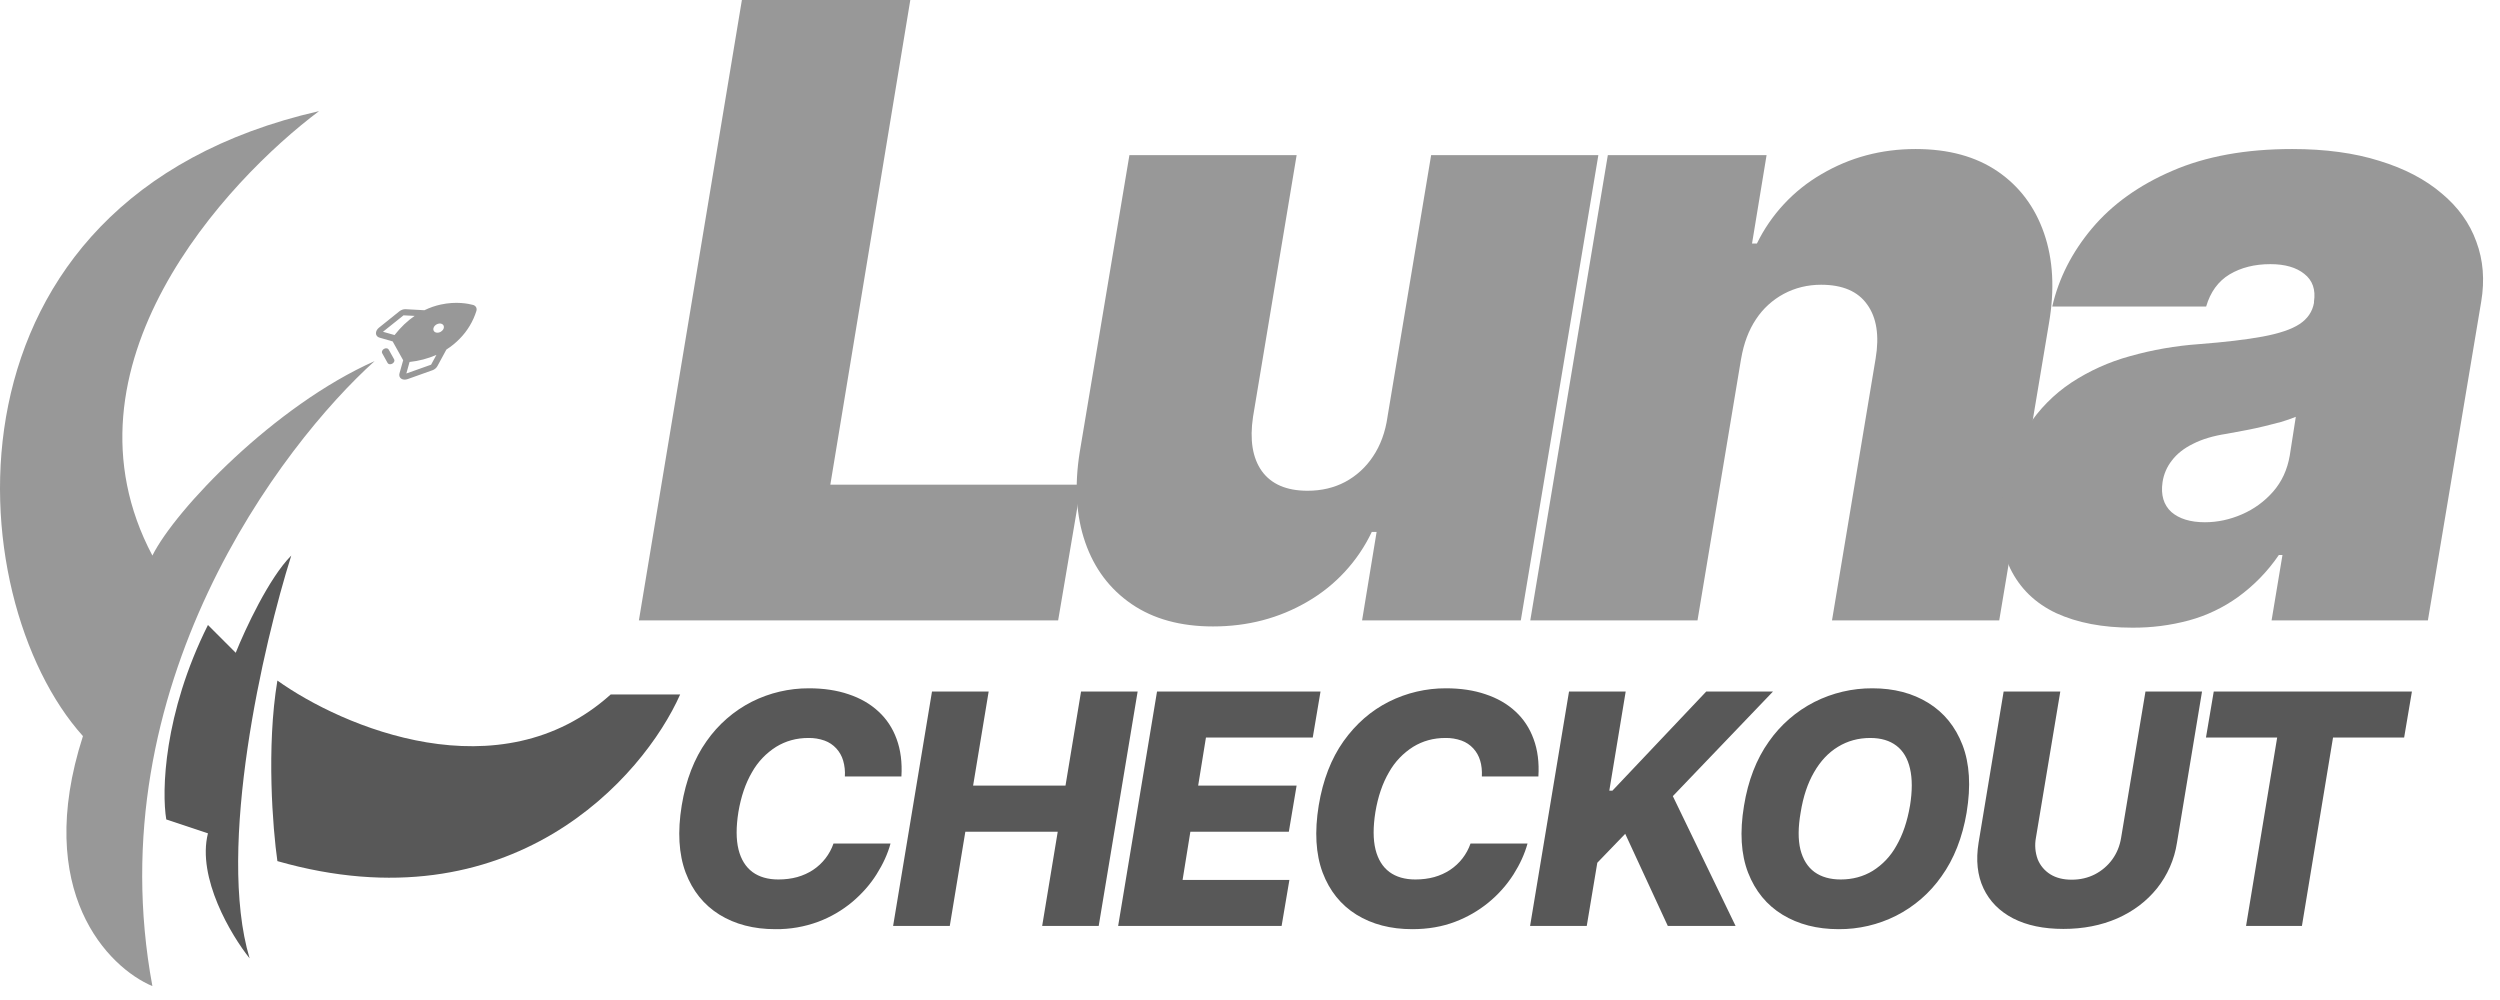 <svg xmlns="http://www.w3.org/2000/svg" xmlns:xlink="http://www.w3.org/1999/xlink" viewBox="0 0 90 36"><path d="M 23 22.334 L 26.708 0 L 32.771 0 L 29.892 17.449 L 38.922 17.449 L 38.093 22.334 Z" fill="rgb(152,152,152)"></path><path d="M 49.95 15.006 L 51.521 5.584 L 57.541 5.584 L 54.749 22.334 L 49.035 22.334 L 49.558 19.15 L 49.384 19.15 C 48.885 20.2 48.078 21.075 47.072 21.658 C 46.054 22.254 44.92 22.552 43.669 22.552 C 42.499 22.552 41.521 22.283 40.736 21.745 C 39.95 21.207 39.394 20.465 39.067 19.521 C 38.74 18.576 38.675 17.492 38.871 16.271 L 40.659 5.584 L 46.679 5.584 L 45.109 15.006 C 44.985 15.835 45.09 16.486 45.425 16.958 C 45.767 17.431 46.315 17.667 47.072 17.667 C 47.573 17.667 48.024 17.561 48.424 17.35 C 48.83 17.133 49.174 16.818 49.427 16.434 C 49.697 16.034 49.871 15.558 49.951 15.006 Z M 62.68 12.912 L 61.11 22.334 L 55.09 22.334 L 57.882 5.584 L 63.597 5.584 L 63.073 8.768 L 63.248 8.768 C 63.757 7.723 64.566 6.854 65.571 6.271 C 66.596 5.667 67.726 5.365 68.962 5.365 C 70.147 5.365 71.132 5.635 71.918 6.172 C 72.703 6.71 73.259 7.452 73.586 8.397 C 73.913 9.342 73.972 10.426 73.761 11.647 L 71.972 22.334 L 65.952 22.334 L 67.522 12.912 C 67.661 12.083 67.559 11.432 67.217 10.96 C 66.883 10.487 66.33 10.251 65.56 10.251 C 65.073 10.251 64.626 10.361 64.218 10.578 C 63.812 10.795 63.467 11.11 63.215 11.494 C 62.953 11.887 62.775 12.36 62.681 12.912 Z" fill="rgb(152,152,152)"></path><path d="M 76.76 22.596 C 75.699 22.596 74.786 22.422 74.023 22.073 C 73.267 21.716 72.714 21.178 72.365 20.459 C 72.024 19.732 71.947 18.816 72.136 17.71 C 72.289 16.794 72.576 16.013 72.998 15.366 C 73.406 14.733 73.941 14.191 74.568 13.774 C 75.216 13.349 75.926 13.028 76.673 12.824 C 77.485 12.594 78.318 12.449 79.159 12.389 C 80.105 12.316 80.872 12.225 81.46 12.116 C 82.05 12.006 82.49 11.858 82.78 11.669 C 83.07 11.479 83.245 11.225 83.303 10.905 L 83.303 10.862 C 83.369 10.426 83.253 10.092 82.954 9.859 C 82.664 9.626 82.257 9.509 81.734 9.509 C 81.166 9.509 80.675 9.633 80.261 9.88 C 79.854 10.127 79.574 10.513 79.421 11.036 L 73.881 11.036 C 74.114 10.018 74.591 9.081 75.31 8.223 C 76.037 7.358 77 6.667 78.2 6.151 C 79.407 5.627 80.846 5.365 82.518 5.365 C 83.711 5.365 84.758 5.507 85.659 5.791 C 86.561 6.067 87.306 6.456 87.895 6.958 C 88.491 7.452 88.909 8.034 89.149 8.703 C 89.396 9.364 89.454 10.083 89.323 10.862 L 87.404 22.334 L 81.777 22.334 L 82.169 19.979 L 82.039 19.979 C 81.64 20.566 81.141 21.079 80.566 21.495 C 80.032 21.878 79.434 22.163 78.8 22.335 C 78.135 22.514 77.449 22.601 76.76 22.596 Z M 79.378 18.801 C 79.828 18.801 80.272 18.706 80.708 18.517 C 81.144 18.328 81.518 18.056 81.831 17.7 C 82.144 17.343 82.344 16.91 82.431 16.402 L 82.649 15.006 C 82.474 15.076 82.296 15.138 82.115 15.191 C 81.925 15.242 81.725 15.293 81.515 15.344 C 81.311 15.394 81.093 15.442 80.861 15.486 C 80.629 15.531 80.396 15.574 80.163 15.616 C 79.683 15.689 79.279 15.809 78.953 15.976 C 78.625 16.136 78.371 16.336 78.189 16.576 C 78.009 16.804 77.893 17.074 77.851 17.361 C 77.785 17.82 77.891 18.176 78.167 18.431 C 78.451 18.677 78.854 18.801 79.377 18.801 Z" fill="rgb(152,152,152)"></path><path d="M 32.45 27.952 L 30.415 27.952 C 30.428 27.759 30.407 27.565 30.353 27.379 C 30.305 27.216 30.221 27.067 30.106 26.942 C 29.99 26.816 29.846 26.72 29.686 26.662 C 29.498 26.595 29.299 26.563 29.1 26.567 C 28.674 26.567 28.288 26.673 27.942 26.885 C 27.58 27.113 27.281 27.427 27.072 27.8 C 26.839 28.198 26.676 28.676 26.582 29.234 C 26.497 29.772 26.498 30.221 26.586 30.581 C 26.676 30.941 26.845 31.211 27.089 31.393 C 27.334 31.572 27.644 31.661 28.02 31.661 C 28.265 31.661 28.492 31.632 28.7 31.575 C 28.912 31.515 29.103 31.428 29.273 31.315 C 29.615 31.088 29.872 30.755 30.006 30.367 L 32.059 30.367 C 31.958 30.738 31.789 31.107 31.556 31.476 C 31.326 31.841 31.034 32.172 30.683 32.469 C 30.318 32.774 29.904 33.015 29.459 33.182 C 28.963 33.366 28.438 33.457 27.909 33.45 C 27.132 33.45 26.461 33.275 25.898 32.926 C 25.338 32.577 24.932 32.072 24.682 31.41 C 24.435 30.745 24.388 29.94 24.542 28.995 C 24.693 28.08 24.992 27.309 25.436 26.683 C 25.855 26.082 26.415 25.593 27.068 25.261 C 27.706 24.941 28.411 24.776 29.125 24.779 C 29.652 24.779 30.126 24.85 30.547 24.993 C 30.97 25.133 31.328 25.339 31.622 25.611 C 31.916 25.881 32.135 26.211 32.278 26.604 C 32.423 26.997 32.481 27.447 32.451 27.952 Z M 32.152 33.334 L 33.552 24.894 L 35.592 24.894 L 35.032 28.282 L 38.358 28.282 L 38.918 24.894 L 40.955 24.894 L 39.553 33.334 L 37.518 33.334 L 38.078 29.943 L 34.752 29.943 L 34.192 33.334 Z M 40.253 33.334 L 41.653 24.894 L 47.539 24.894 L 47.259 26.551 L 43.414 26.551 L 43.134 28.281 L 46.678 28.281 L 46.398 29.943 L 42.853 29.943 L 42.573 31.678 L 46.418 31.678 L 46.138 33.334 Z M 55.382 27.952 L 53.347 27.952 C 53.357 27.738 53.337 27.547 53.285 27.379 C 53.237 27.216 53.153 27.067 53.038 26.942 C 52.922 26.816 52.778 26.72 52.618 26.662 C 52.43 26.595 52.231 26.563 52.032 26.567 C 51.606 26.567 51.22 26.673 50.874 26.885 C 50.512 27.113 50.213 27.427 50.004 27.8 C 49.771 28.198 49.607 28.676 49.514 29.234 C 49.429 29.772 49.43 30.221 49.518 30.581 C 49.608 30.941 49.776 31.211 50.021 31.393 C 50.265 31.572 50.576 31.661 50.952 31.661 C 51.197 31.661 51.423 31.632 51.632 31.575 C 51.844 31.515 52.035 31.428 52.205 31.315 C 52.547 31.088 52.805 30.755 52.939 30.367 L 54.991 30.367 C 54.889 30.738 54.721 31.107 54.488 31.476 C 53.99 32.256 53.255 32.854 52.39 33.182 C 51.926 33.36 51.41 33.45 50.84 33.45 C 50.063 33.45 49.393 33.275 48.83 32.926 C 48.27 32.577 47.864 32.072 47.614 31.41 C 47.367 30.745 47.32 29.94 47.474 28.995 C 47.625 28.08 47.924 27.309 48.368 26.683 C 48.816 26.056 49.36 25.583 50 25.261 C 50.638 24.941 51.343 24.776 52.057 24.779 C 52.584 24.779 53.058 24.85 53.478 24.993 C 53.901 25.133 54.26 25.339 54.554 25.611 C 54.848 25.881 55.066 26.211 55.209 26.604 C 55.355 26.997 55.413 27.447 55.382 27.952 Z M 55.083 33.334 L 56.485 24.894 L 58.525 24.894 L 57.935 28.464 L 58.047 28.464 L 61.426 24.894 L 63.829 24.894 L 60.222 28.661 L 62.481 33.334 L 60.041 33.334 L 58.508 30.017 L 57.503 31.059 L 57.123 33.334 Z" fill="rgb(88,88,88)"></path><path d="M 70.8 29.246 C 70.646 30.156 70.343 30.923 69.893 31.55 C 69.473 32.15 68.911 32.637 68.257 32.968 C 67.616 33.29 66.909 33.455 66.192 33.45 C 65.414 33.45 64.742 33.277 64.172 32.93 C 63.604 32.584 63.19 32.08 62.932 31.418 C 62.676 30.756 62.627 29.952 62.784 29.008 C 62.932 28.098 63.23 27.328 63.678 26.699 C 64.1 26.094 64.665 25.603 65.322 25.269 C 65.969 24.943 66.684 24.775 67.408 24.779 C 68.18 24.779 68.848 24.953 69.415 25.302 C 69.983 25.652 70.395 26.158 70.651 26.822 C 70.906 27.488 70.956 28.296 70.799 29.246 Z M 68.76 29.007 C 68.845 28.477 68.845 28.03 68.76 27.667 C 68.677 27.305 68.515 27.032 68.273 26.847 C 68.031 26.661 67.717 26.567 67.329 26.567 C 66.901 26.567 66.513 26.673 66.167 26.885 C 65.824 27.093 65.537 27.398 65.306 27.8 C 65.075 28.198 64.914 28.68 64.824 29.246 C 64.73 29.782 64.728 30.228 64.815 30.586 C 64.906 30.943 65.075 31.212 65.322 31.393 C 65.57 31.572 65.884 31.661 66.266 31.661 C 66.692 31.661 67.076 31.558 67.416 31.352 C 67.773 31.129 68.066 30.819 68.269 30.45 C 68.499 30.054 68.663 29.573 68.759 29.007 Z M 77.237 24.894 L 79.273 24.894 L 78.371 30.338 C 78.279 30.94 78.03 31.507 77.65 31.983 C 77.276 32.447 76.8 32.807 76.22 33.063 C 75.64 33.315 74.994 33.441 74.283 33.441 C 73.568 33.441 72.965 33.315 72.473 33.062 C 71.982 32.807 71.626 32.447 71.406 31.982 C 71.186 31.516 71.127 30.967 71.229 30.338 L 72.131 24.894 L 74.171 24.894 L 73.293 30.161 C 73.244 30.422 73.267 30.691 73.359 30.94 C 73.453 31.165 73.604 31.344 73.813 31.476 C 74.022 31.605 74.277 31.669 74.579 31.669 C 74.884 31.669 75.163 31.605 75.416 31.476 C 75.664 31.348 75.878 31.165 76.042 30.94 C 76.207 30.712 76.313 30.452 76.36 30.161 Z M 79.415 26.55 L 79.695 24.894 L 86.829 24.894 L 86.549 26.551 L 83.989 26.551 L 82.869 33.334 L 80.858 33.334 L 81.978 26.551 L 79.415 26.551 Z" fill="rgb(88,88,88)"></path><path d="M 14.122 13.092 C 14.093 13.109 14.059 13.116 14.025 13.112 C 13.996 13.11 13.97 13.094 13.955 13.069 L 13.757 12.713 C 13.744 12.687 13.744 12.658 13.757 12.632 C 13.771 12.601 13.795 12.575 13.825 12.559 C 13.854 12.542 13.888 12.535 13.922 12.539 C 13.953 12.543 13.978 12.559 13.992 12.583 L 14.19 12.938 C 14.203 12.964 14.203 12.994 14.19 13.02 C 14.176 13.051 14.152 13.076 14.122 13.092 Z M 15.565 13.33 L 14.674 13.648 C 14.633 13.663 14.59 13.669 14.547 13.666 C 14.509 13.664 14.472 13.651 14.44 13.629 C 14.412 13.609 14.39 13.58 14.38 13.547 C 14.37 13.512 14.371 13.474 14.382 13.439 L 14.514 12.969 L 14.136 12.291 L 13.666 12.156 C 13.63 12.147 13.598 12.128 13.573 12.101 C 13.55 12.075 13.536 12.042 13.534 12.007 C 13.532 11.969 13.541 11.931 13.559 11.897 C 13.579 11.859 13.607 11.825 13.641 11.798 L 14.379 11.206 C 14.411 11.181 14.447 11.161 14.486 11.148 C 14.523 11.135 14.562 11.129 14.601 11.131 L 15.28 11.168 C 15.47 11.075 15.67 11.006 15.87 10.963 C 16.424 10.842 16.865 10.933 17.029 10.977 C 17.075 10.989 17.115 11.018 17.139 11.059 C 17.16 11.099 17.165 11.146 17.15 11.195 C 17.033 11.568 16.829 11.909 16.555 12.189 C 16.41 12.339 16.247 12.472 16.07 12.584 L 15.746 13.181 C 15.727 13.215 15.701 13.246 15.671 13.271 C 15.639 13.297 15.604 13.317 15.565 13.331 Z M 14.204 12.062 C 14.424 11.782 14.664 11.552 14.927 11.372 L 14.527 11.352 L 13.788 11.943 L 13.791 11.945 Z M 15.864 11.945 C 15.898 11.926 15.928 11.9 15.95 11.868 C 15.97 11.84 15.981 11.806 15.981 11.772 C 15.981 11.741 15.969 11.711 15.948 11.689 C 15.925 11.666 15.894 11.652 15.862 11.648 C 15.825 11.644 15.787 11.648 15.752 11.662 C 15.715 11.676 15.681 11.697 15.654 11.726 C 15.629 11.752 15.611 11.784 15.603 11.819 C 15.596 11.849 15.599 11.881 15.614 11.909 C 15.634 11.945 15.672 11.969 15.719 11.975 C 15.765 11.982 15.819 11.971 15.865 11.945 Z M 15.519 13.129 L 15.711 12.776 C 15.403 12.91 15.077 12.996 14.744 13.031 L 14.629 13.443 L 14.628 13.446 Z M 5.486 20 C 1.886 13.2 8.152 6.5 11.486 4 C -2.514 7.2 -1.514 21.5 2.986 26.5 C 1.183 32.1 3.901 34.833 5.486 35.5 C 3.486 24.7 10.153 16 13.486 13 C 9.886 14.6 6.319 18.333 5.486 20 Z" fill="rgb(152,152,152)"></path><path d="M 5.986 29.5 L 7.486 30 C 7.086 31.6 8.319 33.667 8.986 34.5 C 7.786 30.5 9.486 23.167 10.486 20 C 9.686 20.8 8.819 22.667 8.486 23.5 L 7.486 22.5 C 5.886 25.7 5.819 28.5 5.986 29.5 Z" fill="rgb(88,88,88)"></path><path d="M 9.986 24.5 C 9.586 26.9 9.819 29.833 9.986 31 C 18.386 33.4 23.153 28 24.486 25 L 21.986 25 C 17.986 28.6 12.319 26.167 9.986 24.5 Z" fill="rgb(88,88,88)"></path></svg>